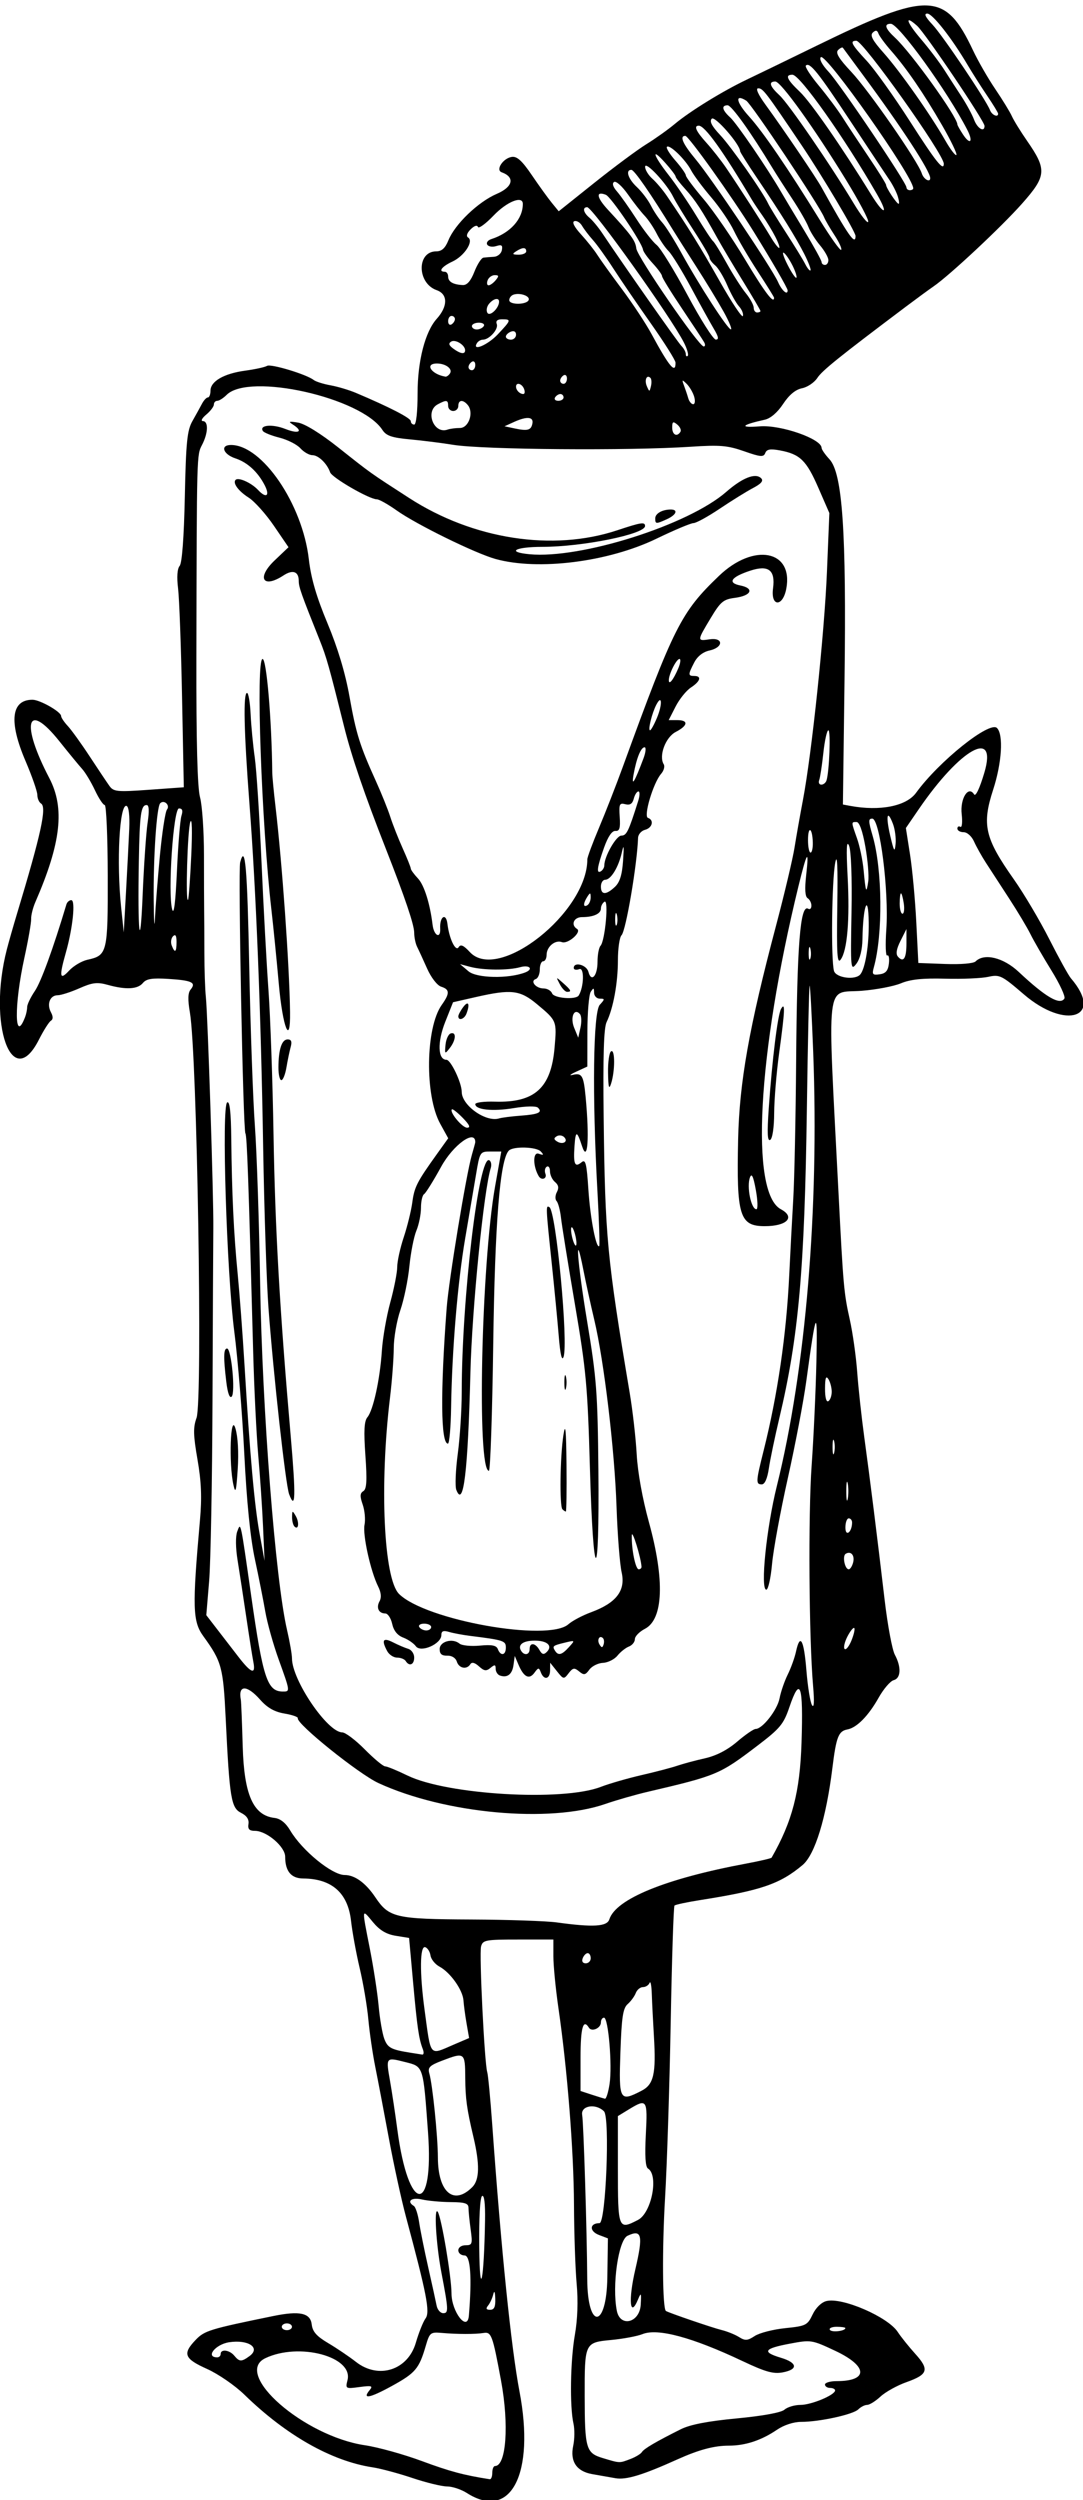 <?xml version="1.0" encoding="UTF-8" standalone="no"?>
<!-- Created with Inkscape (http://www.inkscape.org/) -->

<svg
   xmlns:dc="http://purl.org/dc/elements/1.1/"
   xmlns:cc="http://creativecommons.org/ns#"
   xmlns:rdf="http://www.w3.org/1999/02/22-rdf-syntax-ns#"
   xmlns:svg="http://www.w3.org/2000/svg"
   xmlns="http://www.w3.org/2000/svg"
   xmlns:sodipodi="http://sodipodi.sourceforge.net/DTD/sodipodi-0.dtd"
   xmlns:inkscape="http://www.inkscape.org/namespaces/inkscape"
   id="svg3436"
   version="1.1"
   inkscape:version="0.91 r13725"
   width="299.062"
   height="690"
   viewBox="0 0 299.062 690"
   sodipodi:docname="ComicCharacter316.svg">
  <defs
     id="defs3440" />
  <sodipodi:namedview
     pagecolor="#ffffff"
     bordercolor="#666666"
     borderopacity="1"
     objecttolerance="10"
     gridtolerance="10"
     guidetolerance="10"
     inkscape:pageopacity="0"
     inkscape:pageshadow="2"
     inkscape:window-width="1600"
     inkscape:window-height="837"
     id="namedview3438"
     showgrid="false"
     inkscape:zoom="0.97101449"
     inkscape:cx="149.53125"
     inkscape:cy="345"
     inkscape:window-x="-8"
     inkscape:window-y="-8"
     inkscape:window-maximized="1"
     inkscape:current-layer="svg3436" />
  <path
     style="fill:#000000"
     d="m 128.906,688.061 c -1.547,-0.991 -4.004,-1.804 -5.46,-1.806 -1.456,-0.003 -5.769,-1.053 -9.584,-2.334 -3.815,-1.281 -8.741,-2.602 -10.947,-2.937 -11.352,-1.722 -23.898,-8.828 -35.444,-20.074 -2.58,-2.513 -7.215,-5.702 -10.3,-7.086 -6.302,-2.828 -6.827,-4.169 -3.138,-8.019 2.446,-2.553 3.849,-2.984 21.435,-6.585 7.303,-1.495 10.251,-0.848 10.615,2.33 0.228,1.992 1.349,3.261 4.556,5.156 2.339,1.383 5.789,3.714 7.666,5.181 6.236,4.873 14.322,2.282 16.525,-5.296 0.807,-2.776 2.016,-5.798 2.688,-6.716 1.28,-1.751 0.346,-6.583 -5.443,-28.155 -1.245,-4.641 -3.358,-14.344 -4.695,-21.562 -1.337,-7.219 -3.024,-16.078 -3.749,-19.688 -0.725,-3.609 -1.588,-9.516 -1.916,-13.125 -0.329,-3.609 -1.396,-9.938 -2.373,-14.062 -0.977,-4.125 -2.059,-10.031 -2.405,-13.125 -0.864,-7.717 -5.306,-11.644 -13.232,-11.698 -3.312,-0.023 -4.955,-2.013 -4.955,-6.005 0,-2.766 -5.116,-7.141 -8.351,-7.141 -1.56,0 -2.007,-0.474 -1.787,-1.9 0.195,-1.265 -0.49,-2.292 -2.05,-3.073 -2.737,-1.369 -3.173,-4.045 -4.234,-25.965 -0.69,-14.267 -1.099,-15.774 -6.178,-22.786 -2.961,-4.088 -3.073,-7.934 -0.93,-32.058 0.554,-6.234 0.375,-10.595 -0.683,-16.701 -1.175,-6.777 -1.222,-8.847 -0.261,-11.504 1.723,-4.765 0.157,-100.25 -1.835,-111.861 -0.613,-3.574 -0.555,-5.445 0.197,-6.351 1.602,-1.931 0.375,-2.524 -6.073,-2.934 -4.563,-0.291 -6.139,-0.04 -7.11,1.13 -1.439,1.734 -4.682,1.907 -9.689,0.516 -2.927,-0.813 -4.241,-0.655 -7.854,0.943 -2.386,1.055 -5.083,1.919 -5.994,1.919 -2.107,0 -3.064,2.43 -1.85,4.699 0.629,1.175 0.622,1.945 -0.021,2.342 -0.527,0.326 -2.012,2.672 -3.3,5.213 -7.462,14.726 -14.194,-4.209 -8.857,-24.91 0.532,-2.062 1.794,-6.492 2.806,-9.844 6.654,-22.05 8.262,-29.413 6.643,-30.413 -0.565,-0.349 -1.027,-1.416 -1.027,-2.371 0,-0.955 -1.477,-5.186 -3.281,-9.403 -4.642,-10.846 -3.945,-16.883 1.949,-16.871 2.057,0.004 7.895,3.327 7.895,4.493 0,0.426 0.825,1.66 1.834,2.743 1.009,1.083 3.728,4.854 6.042,8.38 2.314,3.526 4.774,7.201 5.465,8.167 1.148,1.604 2.094,1.696 10.9,1.066 l 9.643,-0.69 -0.488,-24.972 c -0.268,-13.735 -0.762,-27.199 -1.097,-29.921 -0.387,-3.146 -0.227,-5.409 0.439,-6.212 0.66,-0.795 1.188,-7.872 1.426,-19.098 0.319,-15.083 0.642,-18.301 2.091,-20.858 0.942,-1.663 2.13,-3.814 2.639,-4.781 0.509,-0.967 1.247,-1.758 1.641,-1.758 0.393,0 0.715,-0.834 0.715,-1.853 0,-2.595 3.71,-4.738 9.581,-5.535 2.749,-0.373 5.465,-0.967 6.036,-1.32 1.038,-0.641 10.912,2.345 12.875,3.893 0.572,0.451 2.664,1.113 4.65,1.471 1.986,0.358 5.15,1.302 7.031,2.098 9.271,3.922 15.14,6.945 15.14,7.799 0,0.52 0.422,0.946 0.938,0.946 0.557,0 0.938,-3.516 0.938,-8.672 4.9e-4,-8.876 2.081,-16.952 5.288,-20.524 3.114,-3.469 3.1,-6.808 -0.033,-7.913 C 115.128,78.159 115.048,69.375 120.47,69.375 c 1.508,0 2.47,-0.875 3.35,-3.047 1.806,-4.455 8.232,-10.622 13.358,-12.82 4.487,-1.923 5.092,-4.601 1.348,-5.962 -1.749,-0.636 0.396,-3.879 2.804,-4.24 1.434,-0.215 2.835,1.06 5.529,5.027 1.985,2.923 4.468,6.364 5.517,7.648 l 1.909,2.334 9.84,-7.858 c 5.412,-4.322 11.866,-9.111 14.342,-10.642 2.476,-1.532 5.998,-4.037 7.828,-5.569 4.229,-3.54 13.307,-9.13 19.954,-12.289 2.836,-1.348 11.501,-5.549 19.256,-9.337 30.925,-15.104 35.52,-14.965 43.196,1.301 1.375,2.913 4.131,7.705 6.126,10.648 1.995,2.943 4.061,6.318 4.592,7.5 0.531,1.182 2.425,4.253 4.21,6.824 5.497,7.922 5.357,9.687 -1.373,17.279 -5.736,6.469 -19.977,19.788 -24.443,22.859 -1.289,0.886 -4.722,3.4 -7.63,5.587 -18.504,13.916 -23.145,17.649 -24.487,19.697 -0.829,1.265 -2.728,2.544 -4.221,2.842 -1.803,0.361 -3.556,1.815 -5.222,4.331 -1.568,2.37 -3.472,4.001 -5.083,4.356 -6.538,1.442 -7.167,2.288 -1.359,1.828 5.823,-0.461 17.064,3.46 17.064,5.952 0,0.433 0.98,1.845 2.178,3.137 3.592,3.876 4.69,19.963 4.157,60.902 l -0.448,34.384 1.979,0.369 c 8.243,1.536 15.543,0.09 18.229,-3.61 6.304,-8.685 20.318,-19.897 22.341,-17.874 1.829,1.829 1.343,9.633 -1.058,17.016 -3.157,9.706 -2.314,13.363 5.705,24.736 2.775,3.936 7.185,11.375 9.799,16.531 2.615,5.156 5.297,10.008 5.96,10.781 9.237,10.766 -1.393,14.405 -12.989,4.446 -6.122,-5.257 -6.684,-5.533 -9.844,-4.834 -1.843,0.408 -7.206,0.637 -11.918,0.508 -6.191,-0.168 -9.569,0.186 -12.18,1.276 -1.987,0.83 -6.886,1.762 -10.886,2.07 -10.053,0.775 -9.439,-4.66 -6.337,56.064 1.301,25.456 1.474,27.396 3.102,34.688 0.806,3.609 1.728,10.148 2.049,14.531 0.321,4.383 1.192,12.398 1.934,17.812 1.592,11.61 3.576,27.452 5.636,45 0.817,6.961 2.086,13.776 2.82,15.145 1.835,3.421 1.688,6.501 -0.335,7.03 -0.918,0.24 -2.782,2.415 -4.142,4.834 -2.819,5.013 -6.034,8.279 -8.62,8.757 -2.469,0.456 -3.087,2.043 -4.148,10.64 -1.705,13.818 -4.815,23.923 -8.245,26.794 -6.25,5.233 -11.436,7.009 -28.178,9.647 -3.696,0.582 -6.928,1.27 -7.181,1.528 -0.253,0.258 -0.724,14.812 -1.046,32.344 -0.322,17.531 -1.021,39.258 -1.553,48.281 -0.847,14.35 -0.721,30.677 0.24,31.271 0.876,0.542 12.865,4.641 15.331,5.242 1.551,0.378 3.724,1.252 4.83,1.942 1.715,1.071 2.355,1.03 4.36,-0.284 1.292,-0.847 5.077,-1.819 8.412,-2.16 5.714,-0.585 6.149,-0.802 7.559,-3.76 0.896,-1.879 2.429,-3.373 3.818,-3.722 4.359,-1.094 16.965,4.361 19.69,8.521 0.893,1.364 3.074,4.083 4.845,6.044 3.952,4.374 3.539,5.698 -2.435,7.82 -2.562,0.91 -5.779,2.694 -7.15,3.964 -1.37,1.27 -3.033,2.309 -3.694,2.309 -0.661,0 -1.76,0.555 -2.441,1.233 -1.43,1.423 -10.719,3.455 -15.796,3.455 -2.081,0 -4.748,0.872 -6.683,2.185 -4.313,2.927 -8.716,4.378 -13.287,4.378 -4.068,0 -8.279,1.126 -14.224,3.804 -9.649,4.347 -14.139,5.706 -17.103,5.178 -1.68,-0.3 -4.553,-0.804 -6.384,-1.122 -4.339,-0.752 -6.182,-3.511 -5.25,-7.86 0.387,-1.805 0.416,-4.547 0.065,-6.094 -1.059,-4.67 -0.859,-17.394 0.385,-24.478 0.75,-4.27 0.929,-9.323 0.498,-14.062 -0.37,-4.068 -0.704,-13.936 -0.742,-21.929 -0.072,-14.991 -1.839,-37.307 -4.288,-54.169 -0.77,-5.301 -1.4,-11.734 -1.4,-14.297 l 0,-4.659 -9.734,0 c -9.03,0 -9.771,0.139 -10.238,1.925 -0.536,2.05 0.95,32.248 1.706,34.665 0.247,0.788 0.87,7.327 1.385,14.531 2.48,34.667 5.229,61.572 7.516,73.567 4.352,22.826 -2.393,35.843 -14.541,28.061 z M 135.938,682.5 c 0,-1.031 0.337,-1.875 0.749,-1.875 3.111,0 3.921,-11.428 1.671,-23.576 -2.326,-12.559 -2.672,-13.506 -4.812,-13.153 -2.244,0.371 -7.306,0.363 -11.619,-0.017 -3.055,-0.269 -3.29,-0.076 -4.362,3.592 -1.841,6.299 -2.841,7.478 -9.377,11.071 -6.117,3.362 -8.294,3.754 -6.088,1.095 0.95,-1.145 0.529,-1.267 -2.816,-0.818 -3.858,0.517 -3.921,0.481 -3.32,-1.915 1.628,-6.485 -13.401,-10.483 -22.701,-6.04 -9.04,4.319 10.678,21.533 27.519,24.025 3.609,0.534 10.698,2.503 15.753,4.376 7.691,2.849 11.527,3.875 18.7,5 0.387,0.061 0.703,-0.734 0.703,-1.765 z m 38.123,-3.809 c 1.441,-0.548 2.877,-1.411 3.19,-1.919 0.577,-0.934 3.871,-2.867 10.735,-6.3 2.589,-1.295 7.427,-2.232 15.469,-2.995 7.252,-0.689 12.265,-1.609 13.182,-2.419 0.814,-0.72 2.801,-1.308 4.415,-1.308 2.999,0 9.509,-2.716 9.551,-3.984 0.013,-0.387 -0.61,-0.703 -1.383,-0.703 -0.773,0 -1.406,-0.422 -1.406,-0.938 0,-0.516 1.442,-0.938 3.205,-0.938 8.863,0 8.666,-4.122 -0.401,-8.376 -6.483,-3.042 -6.652,-3.068 -12.656,-1.935 -7.023,1.325 -7.602,2.281 -2.335,3.859 4.606,1.38 4.843,3.226 0.519,4.037 -2.598,0.487 -4.772,-0.123 -11.11,-3.12 -13.883,-6.564 -23.417,-9.134 -27.613,-7.441 -1.418,0.572 -5.302,1.3 -8.632,1.617 -7.34,0.7 -7.36,0.742 -7.335,15.577 0.025,14.42 0.377,15.629 4.956,17.008 4.815,1.451 4.583,1.443 7.65,0.277 z M 68.908,650.271 c 3.124,-2.284 -0.305,-4.613 -5.619,-3.817 C 59.465,647.028 56.628,650.625 60,650.625 c 0.516,0 0.938,-0.422 0.938,-0.938 0,-1.424 2.432,-1.12 3.75,0.469 1.439,1.734 1.986,1.749 4.221,0.114 z M 233.438,642.547 c 0,-0.198 -1.08,-0.359 -2.399,-0.359 -1.319,0 -2.163,0.382 -1.874,0.849 0.48,0.777 4.273,0.342 4.273,-0.49 z M 80.625,642.188 c 0,-0.516 -0.633,-0.938 -1.406,-0.938 -0.773,0 -1.406,0.422 -1.406,0.938 0,0.516 0.633,0.938 1.406,0.938 0.773,0 1.406,-0.422 1.406,-0.938 z m 48.848,-3.047 c 0.881,-10.519 0.446,-16.641 -1.182,-16.641 -0.951,0 -1.729,-0.633 -1.729,-1.406 0,-0.811 0.847,-1.406 2.002,-1.406 1.843,0 1.955,-0.347 1.406,-4.35 -0.328,-2.392 -0.596,-5.063 -0.596,-5.935 0,-1.283 -0.94,-1.593 -4.922,-1.625 -2.707,-0.022 -6.293,-0.352 -7.969,-0.734 -2.89,-0.659 -4.301,0.508 -2.191,1.812 0.471,0.291 1.124,2.32 1.452,4.508 0.328,2.189 1.455,7.776 2.505,12.417 1.05,4.641 2.092,9.387 2.316,10.547 0.224,1.16 1.051,2.109 1.838,2.109 1.495,0 1.451,-0.938 -0.52,-11.25 -1.463,-7.656 -2.101,-18.456 -0.985,-16.698 1.026,1.617 3.773,17.95 3.783,22.497 0.011,5.085 4.408,10.733 4.791,6.155 z m 38.238,-10.534 0.159,-10.819 -2.449,-0.931 c -2.735,-1.04 -2.648,-3.26 0.128,-3.27 1.752,-0.007 2.921,-29.179 1.237,-30.864 -2.271,-2.271 -6.453,-1.586 -6.025,0.987 0.402,2.414 1.32,32.134 1.402,45.352 0.087,14.095 5.341,13.663 5.548,-0.456 z m 9.22,7.487 c 0.187,-3.304 0.1,-3.48 -0.732,-1.482 -2.26,5.431 -2.742,0.24 -0.765,-8.24 2.211,-9.478 1.819,-11.174 -2.15,-9.301 -2.526,1.192 -4.323,13.825 -2.947,20.714 0.932,4.665 6.312,3.285 6.593,-1.691 z m -40.165,-1.641 c -0.071,-2 -0.267,-2.403 -0.57,-1.172 -0.253,1.031 -0.889,2.402 -1.412,3.047 -0.688,0.847 -0.53,1.172 0.57,1.172 1.113,0 1.492,-0.817 1.412,-3.047 z m -2.826,-21.618 c 0.078,-4.671 -0.217,-7.111 -0.815,-6.742 -0.568,0.351 -0.878,6.012 -0.786,14.352 0.161,14.669 1.32,9.16 1.601,-7.611 z m 42.243,-0.144 c 3.744,-1.936 5.764,-12.315 2.759,-14.172 -0.719,-0.445 -0.911,-3.466 -0.599,-9.43 0.505,-9.651 0.306,-9.945 -4.67,-6.911 l -3.047,1.858 0,14.389 c 0,16.848 0.095,17.092 5.558,14.267 z m -45.769,-9.043 c 2.02,-2.02 2.109,-6.282 0.292,-13.961 -1.792,-7.575 -2.191,-10.475 -2.228,-16.172 -0.046,-7.075 -0.154,-7.156 -6.407,-4.768 -3.423,1.307 -3.993,1.877 -3.518,3.516 0.894,3.082 2.349,17.357 2.367,23.223 0.03,9.583 4.355,13.301 9.493,8.162 z m -12.222,-15.158 c -1.355,-18.538 -1.205,-18.082 -6.361,-19.381 -5.309,-1.337 -5.286,-1.365 -4.122,5.252 0.53,3.015 1.44,9.068 2.021,13.451 3.079,23.221 10.151,23.788 8.463,0.678 z m 50.14,-13.35 c 0.768,-5.119 -0.339,-18.266 -1.538,-18.266 -0.472,0 -0.858,0.588 -0.858,1.306 0,1.59 -2.535,2.713 -3.307,1.466 -1.596,-2.583 -2.318,-0.002 -2.318,8.285 l 0,9.181 3.047,1 c 1.676,0.55 3.337,1.059 3.693,1.131 0.355,0.072 0.931,-1.773 1.281,-4.102 z m 8.859,1.888 c 3.338,-1.726 4.005,-4.679 3.385,-14.998 -0.248,-4.125 -0.512,-9.398 -0.588,-11.719 -0.075,-2.32 -0.35,-3.691 -0.61,-3.047 -0.26,0.645 -1.084,1.172 -1.83,1.172 -0.747,0 -1.64,0.738 -1.986,1.641 -0.345,0.902 -1.349,2.273 -2.231,3.047 -1.308,1.148 -1.678,3.602 -2.011,13.359 -0.454,13.297 -0.23,13.7 5.871,10.545 z M 116.753,565.547 c -1.096,-2.834 -1.559,-6.025 -2.688,-18.526 l -1.097,-12.151 -3.675,-0.594 c -2.607,-0.422 -4.439,-1.515 -6.303,-3.763 -3.157,-3.807 -3.12,-4.138 -0.843,7.411 1.009,5.121 2.098,12.219 2.418,15.772 0.321,3.553 1.025,7.626 1.565,9.051 0.934,2.464 1.89,2.964 7.307,3.817 1.289,0.203 2.705,0.427 3.147,0.497 0.442,0.07 0.518,-0.611 0.169,-1.513 z m 8.407,-1.174 4.379,-1.877 -0.694,-3.983 c -0.382,-2.19 -0.768,-5.061 -0.858,-6.38 -0.199,-2.908 -3.626,-7.74 -6.63,-9.348 -1.209,-0.647 -2.325,-2.033 -2.48,-3.079 -0.155,-1.047 -0.81,-2.077 -1.454,-2.289 -1.488,-0.49 -1.567,7.097 -0.179,17.31 1.796,13.222 1.218,12.518 7.918,9.646 z M 163.125,540.469 c 0,-0.773 -0.377,-1.406 -0.837,-1.406 -0.46,0 -1.08,0.633 -1.377,1.406 -0.329,0.857 -0.002,1.406 0.837,1.406 0.757,0 1.377,-0.633 1.377,-1.406 z m 5.139,-10.726 c 1.79,-5.64 15.566,-11.254 37.777,-15.396 3.752,-0.7 6.916,-1.437 7.031,-1.637 5.71,-9.98 7.829,-18.126 8.265,-31.771 0.512,-16.017 -0.365,-18.559 -3.362,-9.743 -1.587,4.668 -2.565,5.85 -8.731,10.547 -10.51,8.006 -11.253,8.319 -30.345,12.784 -3.441,0.805 -8.714,2.316 -11.719,3.359 -15.411,5.35 -44.28,2.701 -62.65,-5.748 -5.471,-2.516 -22.785,-16.434 -22.291,-17.919 0.114,-0.344 -1.549,-0.922 -3.696,-1.285 -2.761,-0.466 -4.725,-1.587 -6.709,-3.828 -3.671,-4.147 -6.132,-4.12 -5.324,0.057 0.094,0.485 0.325,6.273 0.514,12.864 0.383,13.354 2.913,19.036 8.781,19.719 1.619,0.189 3.09,1.364 4.337,3.465 3.295,5.55 11.539,12.289 15.034,12.289 2.794,0 5.795,2.175 8.451,6.123 3.798,5.647 5.543,6.051 26.589,6.157 10.107,0.051 20.696,0.413 23.532,0.805 10.032,1.387 13.877,1.163 14.514,-0.843 z m -2.362,-36.567 c 2.34,-0.902 7.419,-2.368 11.286,-3.258 3.867,-0.889 8.297,-2.051 9.844,-2.582 1.547,-0.531 4.972,-1.449 7.611,-2.041 3.144,-0.705 6.215,-2.287 8.906,-4.588 2.259,-1.932 4.556,-3.514 5.104,-3.516 1.909,-0.007 6.006,-5.25 6.622,-8.475 0.341,-1.786 1.352,-4.724 2.246,-6.529 0.894,-1.805 1.921,-4.652 2.283,-6.328 1.133,-5.249 2.19,-3.355 2.879,5.156 0.365,4.512 1.06,8.836 1.545,9.609 0.571,0.911 0.681,-0.906 0.312,-5.156 -1.149,-13.229 -1.381,-47.256 -0.415,-60.938 0.546,-7.734 1.139,-20.602 1.317,-28.594 0.346,-15.532 -0.063,-14.772 -2.776,5.156 -0.772,5.672 -3.074,17.776 -5.116,26.899 -2.042,9.122 -4.001,19.775 -4.354,23.672 -0.353,3.897 -1.063,7.086 -1.578,7.086 -1.708,0 0.011,-16.964 2.897,-28.594 7.994,-32.21 11.694,-76.355 10.044,-119.818 -0.388,-10.212 -0.833,-18.439 -0.989,-18.281 -0.156,0.157 -0.498,15.474 -0.76,34.036 -0.625,44.385 -2.272,62.862 -7.603,85.312 -1.224,5.156 -2.523,11.379 -2.885,13.828 -0.422,2.854 -1.126,4.453 -1.959,4.453 -1.686,0 -1.647,-0.736 0.493,-9.262 3.876,-15.447 6.296,-31.998 7.081,-48.442 0.294,-6.161 0.796,-15.632 1.114,-21.046 0.318,-5.414 0.676,-22.5 0.795,-37.969 0.248,-32.365 1.134,-43.514 3.347,-42.146 0.478,0.296 0.87,-0.095 0.87,-0.869 0,-0.773 -0.47,-1.697 -1.045,-2.052 -0.703,-0.434 -0.833,-2.522 -0.396,-6.378 0.851,-7.52 0.225,-6.602 -2.156,3.163 -11.281,46.273 -13.358,84.504 -4.838,89.064 4.098,2.193 1.669,4.697 -4.533,4.672 -6.859,-0.029 -7.737,-2.914 -7.27,-23.892 0.354,-15.875 3.007,-30.841 10.468,-59.035 2.316,-8.75 4.615,-18.454 5.109,-21.562 0.495,-3.109 1.542,-9.028 2.327,-13.153 2.427,-12.743 5.932,-46.066 6.629,-63.023 l 0.664,-16.148 -3.061,-7.02 c -3.282,-7.528 -5.053,-9.247 -10.585,-10.274 -2.678,-0.497 -3.655,-0.324 -4.056,0.721 -0.452,1.178 -1.292,1.108 -5.847,-0.491 -4.546,-1.595 -6.682,-1.776 -14.694,-1.245 -17.108,1.135 -57.416,0.811 -65.625,-0.527 -3.094,-0.505 -8.461,-1.18 -11.927,-1.501 -5.059,-0.468 -6.566,-0.986 -7.641,-2.627 -5.839,-8.912 -36.766,-15.86 -43.001,-9.661 C 61.68,109.887 60.516,110.625 60,110.625 c -0.516,0 -0.938,0.46 -0.938,1.022 0,0.562 -0.949,1.813 -2.109,2.781 -1.16,0.968 -1.582,1.774 -0.938,1.791 1.58,0.042 1.481,3.277 -0.2,6.528 -1.498,2.897 -1.472,1.919 -1.584,58.66 -0.047,23.483 0.281,35.977 1.013,38.678 0.595,2.195 1.081,9.367 1.081,15.938 -5.22e-4,6.571 0.022,13.423 0.05,15.228 0.028,1.805 0.055,7.078 0.061,11.719 0.006,4.641 0.19,10.125 0.409,12.188 0.529,4.974 2.16,55.394 2.063,63.75 -0.042,3.609 -0.144,24.914 -0.226,47.344 -0.083,22.43 -0.502,45 -0.932,50.156 l -0.782,9.375 2.892,3.75 c 1.59,2.062 4.275,5.543 5.966,7.734 3.558,4.612 4.847,5.05 4.133,1.406 -0.278,-1.418 -1.161,-7.008 -1.962,-12.422 -0.801,-5.414 -1.875,-12.437 -2.387,-15.607 -0.559,-3.462 -0.596,-6.644 -0.093,-7.969 0.989,-2.606 0.848,-3.259 3.874,17.95 3.216,22.541 4.423,26.199 8.659,26.236 2.114,0.018 2.121,0.076 -1.086,-8.824 C 75.462,453.874 73.798,447.938 73.265,444.844 72.732,441.75 71.434,435.211 70.381,430.312 69.121,424.449 68.123,414.52 67.46,401.25 66.906,390.164 65.662,374.977 64.695,367.5 c -2.12,-16.398 -3.541,-62.256 -1.959,-63.234 0.702,-0.434 1.049,2.638 1.127,9.976 0.164,15.311 0.676,26.122 1.768,37.321 0.528,5.414 1.368,16.594 1.867,24.844 1.531,25.338 2.756,39.046 4.188,46.875 l 1.372,7.5 -0.416,-9.375 c -0.229,-5.156 -0.826,-14.016 -1.327,-19.688 -0.501,-5.672 -1.132,-18.539 -1.403,-28.594 -1.283,-47.701 -1.706,-59.589 -2.145,-60.313 -0.647,-1.067 -2.034,-72.551 -1.451,-74.781 1.396,-5.34 1.964,1.196 2.513,28.923 0.334,16.887 1.035,36.609 1.559,43.828 0.523,7.219 1.177,26.836 1.452,43.594 0.571,34.821 4.205,81.61 7.411,95.435 0.757,3.262 1.376,6.814 1.376,7.892 0,5.994 9.789,20.406 13.88,20.434 0.874,0.006 3.67,2.115 6.215,4.688 2.545,2.572 5.076,4.681 5.625,4.686 0.549,0.005 3.319,1.141 6.155,2.524 10.943,5.337 42.842,7.214 53.402,3.142 z m -27.855,-30.735 c -0.645,-0.225 -1.172,-1.058 -1.172,-1.852 0,-1.184 -0.255,-1.231 -1.424,-0.261 -1.163,0.965 -1.747,0.889 -3.188,-0.415 -1.156,-1.047 -1.977,-1.253 -2.381,-0.598 -0.975,1.578 -3.14,1.164 -3.737,-0.715 -0.325,-1.023 -1.389,-1.684 -2.641,-1.641 -1.497,0.052 -2.097,-0.464 -2.097,-1.802 0,-2.125 3.568,-3.113 5.488,-1.52 0.641,0.532 3.164,0.78 5.607,0.551 3.347,-0.314 4.573,-0.072 4.977,0.98 0.769,2.005 2.21,1.72 2.21,-0.437 0,-1.877 -0.598,-2.073 -9.844,-3.227 -2.062,-0.257 -4.699,-0.75 -5.859,-1.095 -1.566,-0.466 -2.109,-0.243 -2.109,0.865 0,2.461 -5.678,4.955 -7.04,3.093 -0.595,-0.814 -2.169,-1.893 -3.497,-2.398 -1.596,-0.607 -2.629,-1.891 -3.045,-3.787 -0.347,-1.578 -1.204,-2.869 -1.907,-2.869 -1.825,0 -2.568,-1.606 -1.569,-3.392 0.558,-0.998 0.424,-2.401 -0.385,-4.023 -2.1,-4.21 -4.329,-14.278 -3.774,-17.052 0.289,-1.446 0.061,-3.96 -0.506,-5.588 -0.8,-2.294 -0.76,-3.127 0.177,-3.707 0.926,-0.573 1.059,-2.875 0.569,-9.85 -0.478,-6.797 -0.336,-9.468 0.558,-10.546 1.616,-1.946 3.482,-10.522 3.99,-18.34 0.229,-3.521 1.276,-9.538 2.328,-13.37 1.051,-3.832 1.911,-8.227 1.911,-9.766 0,-1.539 0.809,-5.226 1.797,-8.193 0.988,-2.967 2.055,-7.303 2.37,-9.636 0.576,-4.27 1.261,-5.61 6.859,-13.422 l 3.057,-4.266 -2.222,-4.035 c -4.287,-7.786 -4.039,-26.481 0.433,-32.774 2.263,-3.185 2.23,-4.27 -0.157,-5.028 -1.094,-0.347 -2.766,-2.501 -3.872,-4.985 -1.07,-2.406 -2.313,-5.106 -2.762,-6.002 -0.449,-0.895 -0.816,-2.658 -0.816,-3.916 0,-2.177 -2.509,-9.603 -7.787,-23.049 -5.937,-15.123 -9.489,-25.507 -11.546,-33.75 C 90.829,183.747 90.164,181.391 88.293,176.719 83.158,163.894 82.5,162.036 82.5,160.358 c 0,-2.637 -1.636,-3.23 -4.227,-1.532 -5.689,3.727 -7.49,0.658 -2.436,-4.15 l 3.832,-3.645 -4.03,-5.906 c -2.217,-3.248 -5.355,-6.75 -6.974,-7.781 -2.839,-1.808 -4.473,-4.035 -3.601,-4.907 0.788,-0.788 4.37,0.83 6.208,2.803 2.26,2.425 3.341,1.631 1.812,-1.331 -1.897,-3.674 -4.765,-6.302 -8.065,-7.391 -3.434,-1.133 -4.293,-3.704 -1.238,-3.704 8.623,0 19.752,16.325 21.501,31.539 0.603,5.249 2.085,10.332 5.152,17.679 2.832,6.783 4.907,13.682 6.063,20.156 1.852,10.373 2.849,13.565 7.323,23.438 1.519,3.352 3.302,7.781 3.962,9.844 0.661,2.062 2.204,5.977 3.429,8.7 1.225,2.722 2.227,5.226 2.227,5.565 0,0.338 0.893,1.566 1.986,2.728 1.712,1.822 3.324,6.937 4.031,12.788 0.369,3.055 2.266,3.98 2.101,1.025 -0.186,-3.335 1.623,-4.486 2.004,-1.274 0.482,4.068 2.259,7.767 3.087,6.428 0.551,-0.892 1.344,-0.548 3.097,1.343 7.852,8.473 32.445,-10.94 32.445,-25.612 0,-0.579 1.455,-4.501 3.234,-8.715 1.779,-4.214 4.732,-11.776 6.562,-16.803 14.131,-38.805 16.07,-42.652 26.564,-52.711 9.59,-9.192 20.575,-7.095 18.579,3.547 -0.96,5.118 -4.347,5.032 -3.659,-0.093 0.678,-5.054 -1.255,-6.541 -6.324,-4.869 -5.296,1.748 -6.356,3.346 -2.703,4.077 3.948,0.79 3.059,2.82 -1.492,3.409 -3.209,0.415 -3.978,1.058 -6.72,5.625 -3.778,6.292 -3.78,6.337 -0.291,5.825 3.888,-0.571 3.873,2.231 -0.016,3.085 -1.797,0.395 -3.336,1.602 -4.219,3.309 -1.733,3.351 -1.731,3.718 0.016,3.718 2.119,0 1.692,1.472 -0.925,3.187 -1.282,0.84 -3.189,3.209 -4.238,5.264 l -1.906,3.736 2.363,0 c 3.174,0 2.986,1.505 -0.408,3.26 -2.826,1.461 -4.748,6.623 -3.324,8.926 0.359,0.582 0.034,1.769 -0.724,2.639 -2.161,2.481 -4.923,11.73 -3.631,12.161 1.753,0.585 1.225,2.757 -0.8,3.286 -1.031,0.27 -1.901,1.268 -1.933,2.219 -0.247,7.364 -3.356,25.674 -4.565,26.883 -0.551,0.551 -1.002,3.684 -1.002,6.961 0,6.248 -1.276,13.197 -3.125,17.019 -0.77,1.592 -1.009,9.358 -0.808,26.25 0.393,33.101 0.933,38.811 7.184,76.021 0.823,4.898 1.695,12.551 1.939,17.006 0.269,4.925 1.594,12.273 3.38,18.75 4.396,15.94 3.986,26.786 -1.111,29.422 -1.524,0.788 -2.77,2.068 -2.77,2.844 0,0.776 -0.738,1.694 -1.641,2.04 -0.902,0.345 -2.329,1.476 -3.169,2.513 -0.841,1.037 -2.639,1.933 -3.997,1.993 -1.357,0.059 -3.05,0.903 -3.76,1.875 -1.109,1.516 -1.511,1.586 -2.829,0.492 -1.318,-1.094 -1.731,-1.023 -2.902,0.504 -1.324,1.726 -1.422,1.708 -3.231,-0.564 l -1.866,-2.344 -0.021,2.109 c -0.024,2.449 -1.682,2.821 -2.545,0.572 -0.539,-1.405 -0.693,-1.397 -1.783,0.094 -1.43,1.955 -2.93,1.213 -4.369,-2.163 l -1.061,-2.487 -0.342,2.499 c -0.353,2.576 -1.703,3.624 -3.749,2.91 z m 8.203,-7.284 c 0,-1.912 1.573,-1.776 2.708,0.234 0.705,1.249 1.189,1.38 2.027,0.55 1.705,-1.687 0.171,-3.129 -3.329,-3.129 -3.249,0 -4.779,1.148 -3.75,2.812 0.876,1.417 2.344,1.123 2.344,-0.469 z m 10.845,-0.539 c 1.75,-1.934 1.744,-1.941 -1.027,-1.274 -3.417,0.823 -3.6,0.966 -2.826,2.22 0.909,1.471 1.881,1.233 3.852,-0.945 z m 9.409,-2.488 c -0.953,-0.953 -1.739,0.482 -0.957,1.747 0.591,0.956 0.811,0.956 1.129,0.004 0.217,-0.651 0.14,-1.439 -0.172,-1.751 z m -47.441,-3.066 c 0,-0.516 -0.869,-0.938 -1.93,-0.938 -1.062,0 -1.67,0.422 -1.351,0.938 0.319,0.516 1.187,0.938 1.93,0.938 0.743,0 1.351,-0.422 1.351,-0.938 z m 37.908,-0.781 c 1.064,-0.945 3.868,-2.429 6.229,-3.298 6.988,-2.57 9.604,-5.977 8.462,-11.021 -0.513,-2.265 -1.149,-10.446 -1.413,-18.181 -0.54,-15.774 -3.454,-40.192 -6.151,-51.546 -0.982,-4.134 -2.323,-10.258 -2.98,-13.61 -2.463,-12.561 -1.723,-2.405 1.032,14.173 2.586,15.559 2.886,19.533 3.092,40.897 0.315,32.762 -1.42,32.248 -2.347,-0.695 -0.631,-22.409 -1.036,-26.819 -4.132,-45 -1.888,-11.086 -3.62,-21.844 -3.85,-23.906 -0.23,-2.062 -0.776,-4.131 -1.215,-4.597 -0.44,-0.467 -0.405,-1.58 0.076,-2.48 0.615,-1.148 0.462,-1.974 -0.513,-2.784 -0.763,-0.633 -1.387,-1.968 -1.387,-2.966 0,-0.999 -0.403,-1.566 -0.897,-1.261 -0.493,0.305 -0.659,1.173 -0.368,1.93 0.533,1.389 -1.083,1.977 -1.851,0.673 -1.63,-2.77 -1.634,-6.764 -0.006,-6.189 1.379,0.487 1.492,0.365 0.577,-0.623 -1.202,-1.298 -7.6,-1.473 -8.814,-0.241 -2.452,2.489 -3.848,19.792 -4.313,53.46 -0.265,19.207 -0.801,34.922 -1.191,34.922 -3.358,0 -2.118,-57.007 1.707,-78.516 l 1.709,-9.609 -2.955,0 c -2.918,0 -2.968,0.079 -4.016,6.328 -0.584,3.48 -1.928,11.391 -2.987,17.578 -2.1,12.269 -3.651,30.834 -3.897,46.641 -0.086,5.543 -0.481,10.078 -0.877,10.078 -1.983,0 -2.113,-14.1 -0.346,-37.5 0.572,-7.578 5.387,-36.815 6.946,-42.181 0.523,-1.801 0.952,-3.383 0.952,-3.516 0,-3.676 -6.099,0.712 -9.433,6.786 -2.121,3.865 -4.241,7.265 -4.712,7.555 -0.47,0.291 -0.855,1.994 -0.855,3.785 0,1.791 -0.568,4.616 -1.262,6.278 -0.694,1.662 -1.565,6.09 -1.934,9.839 -0.369,3.75 -1.489,9.192 -2.488,12.095 -0.999,2.903 -1.823,7.637 -1.832,10.521 -0.009,2.884 -0.475,9.041 -1.036,13.681 -2.918,24.147 -1.729,49.946 2.495,54.141 7.293,7.243 41.21,13.304 46.779,8.359 z M 155.312,416.562 c -0.831,-0.831 -0.65,-14.565 0.269,-20.469 0.56,-3.596 0.759,-1.685 0.855,8.203 0.069,7.09 -0.015,12.891 -0.187,12.891 -0.172,0 -0.594,-0.281 -0.938,-0.625 z m -29.307,-5.367 c -0.376,-0.975 -0.193,-5.453 0.406,-9.95 0.599,-4.497 1.09,-12.137 1.092,-16.977 0.01,-25.986 4.754,-65.808 7.628,-64.031 0.485,0.3 0.664,1.248 0.396,2.107 -1.932,6.206 -5.175,38.741 -5.622,56.405 -0.696,27.521 -1.91,37.613 -3.9,32.446 z M 155.843,381.562 c 0,-1.805 0.193,-2.543 0.429,-1.641 0.236,0.902 0.236,2.379 0,3.281 -0.236,0.902 -0.429,0.164 -0.429,-1.641 z m -1.536,-12.656 c -0.335,-4.125 -1.23,-13.406 -1.989,-20.625 -1.61,-15.305 -1.627,-15.732 -0.6,-15.097 1.849,1.143 5.279,37.596 3.891,41.347 -0.452,1.22 -0.906,-0.743 -1.303,-5.625 z m 22.842,63.516 c -0.144,-2.543 -2.627,-10.569 -2.683,-8.672 -0.112,3.786 1.025,9.375 1.908,9.375 0.448,0 0.797,-0.316 0.775,-0.703 z m -18.308,-91.574 c -0.345,-1.374 -0.808,-2.317 -1.029,-2.096 -0.221,0.221 -0.12,1.526 0.225,2.9 0.345,1.374 0.808,2.317 1.029,2.096 0.221,-0.221 0.12,-1.526 -0.225,-2.9 z m 6.125,-12.261 c -1.456,-26.308 -1.166,-49.242 0.65,-51.248 1.444,-1.595 1.444,-1.714 0,-1.714 -0.853,0 -1.558,-0.738 -1.566,-1.641 -0.012,-1.402 -0.146,-1.436 -0.923,-0.234 -0.5,0.773 -0.915,5.729 -0.923,11.013 l -0.014,9.607 -3.047,1.399 c -1.676,0.77 -2.133,1.176 -1.016,0.902 2.553,-0.625 3.025,0.16 3.577,5.957 1.099,11.549 0.596,18.518 -0.988,13.678 -1.409,-4.306 -1.775,-4.311 -2.071,-0.033 -0.352,5.082 0.08,6.061 1.979,4.486 1.075,-0.892 1.386,0.381 1.857,7.601 0.512,7.843 2.153,16.386 2.988,15.551 0.181,-0.181 -0.045,-7.076 -0.501,-15.322 z m -9.176,-14.737 c -0.516,-0.516 -1.441,-0.626 -2.057,-0.246 -0.85,0.526 -0.824,0.874 0.108,1.45 1.599,0.988 3.171,0.017 1.949,-1.204 z m -27.995,-5.306 c -1.45,-1.488 -2.8,-2.556 -2.998,-2.373 -0.775,0.712 2.829,5.078 4.192,5.078 1.024,0 0.677,-0.786 -1.193,-2.705 z m 15.99,-0.619 c 4.922,-0.361 6.124,-0.923 4.748,-2.219 -0.504,-0.475 -3.329,-0.418 -6.667,0.134 -5.834,0.966 -10.614,0.47 -10.614,-1.1 0,-0.467 2.434,-0.775 5.408,-0.685 10.978,0.331 15.508,-3.749 16.474,-14.837 0.651,-7.47 0.642,-7.492 -4.861,-12.076 -4.682,-3.9 -7.095,-4.18 -16.863,-1.958 l -6.306,1.434 -2.148,5.407 c -2.221,5.592 -2.069,10.475 0.327,10.475 1.196,0 4.219,6.343 4.219,8.853 0,3.727 6.636,8.445 10.312,7.333 0.773,-0.234 3.46,-0.576 5.97,-0.761 z m -20.757,-19.572 c 0.141,-1.507 0.783,-2.913 1.427,-3.125 1.62,-0.532 1.47,1.846 -0.256,4.045 -1.362,1.736 -1.416,1.694 -1.172,-0.92 z m 3.537,-7.862 c 0,-0.417 0.619,-1.577 1.376,-2.578 1.405,-1.858 1.892,-0.817 0.867,1.854 -0.588,1.532 -2.243,2.067 -2.243,0.725 z m 33.585,-0.601 c -1.599,-1.843 -2.768,0.931 -1.596,3.785 l 1.122,2.731 0.623,-2.812 c 0.343,-1.547 0.275,-3.213 -0.15,-3.703 z m -0.35,-5.129 c 1.462,-2.365 1.596,-7.83 0.178,-7.286 -0.846,0.325 -1.539,0.182 -1.539,-0.318 0,-1.807 3.539,-0.879 4.046,1.061 0.796,3.044 2.516,1.148 2.516,-2.775 0,-1.929 0.371,-3.908 0.824,-4.398 1.267,-1.37 2.319,-12.924 1.108,-12.176 -0.547,0.338 -0.994,1.177 -0.994,1.865 0,1.461 -2.033,2.389 -5.233,2.389 -2.265,0 -3.163,2.148 -1.364,3.26 1.386,0.857 -2.531,4.276 -4.175,3.645 -1.857,-0.713 -4.228,1.262 -4.228,3.522 0,0.968 -0.422,1.76 -0.938,1.76 -0.516,0 -0.938,1.02 -0.938,2.266 0,1.246 -0.497,2.431 -1.103,2.633 -1.663,0.554 0.01,2.601 2.126,2.601 1.017,0 2.086,0.618 2.377,1.374 0.514,1.339 6.571,1.813 7.337,0.574 z m -5.214,-3.121 c -1.101,-2.098 -1.096,-2.1 0.905,-0.323 2.235,1.984 2.439,2.433 1.107,2.433 -0.497,0 -1.403,-0.949 -2.011,-2.109 z m -9.577,-3.239 c 2.393,-0.918 1.238,-2.186 -1.335,-1.466 -3.292,0.921 -10.201,0.878 -13.828,-0.086 l -2.812,-0.747 2.344,1.979 c 2.265,1.913 11.015,2.092 15.632,0.32 z m 25.33,-15.962 c -0.238,-0.912 -0.448,-0.393 -0.467,1.154 -0.019,1.547 0.175,2.293 0.432,1.658 0.257,-0.635 0.272,-1.9 0.035,-2.812 z m -7.227,-4.761 c -0.012,-1.366 -0.14,-1.391 -0.923,-0.179 -1.187,1.836 -1.187,3.077 0,2.344 0.516,-0.319 0.931,-1.293 0.923,-2.165 z m 6.672,-2.879 c 1.364,-1.271 1.999,-3.298 2.274,-7.266 0.289,-4.164 0.204,-4.704 -0.353,-2.222 -0.908,4.053 -3.016,7.5 -4.587,7.5 -0.649,0 -1.181,0.844 -1.181,1.875 0,2.351 1.399,2.392 3.845,0.112 z m -2.908,-5.946 c 0,-2.479 3.291,-8.228 4.711,-8.228 1.439,0 1.975,-1.106 4.658,-9.609 0.447,-1.418 0.47,-2.578 0.051,-2.578 -0.419,0 -0.998,0.899 -1.285,1.999 -0.371,1.42 -1.048,1.861 -2.336,1.525 -1.611,-0.421 -1.783,-0.029 -1.545,3.508 0.211,3.126 -0.044,3.957 -1.185,3.866 -0.941,-0.075 -2.044,1.538 -3.125,4.571 -1.938,5.434 -2.198,7.378 -0.879,6.562 0.516,-0.319 0.938,-1.046 0.938,-1.615 z m 10.824,-29.557 c 0.628,-1.676 0.76,-3.047 0.292,-3.047 -1.012,0 -2.215,2.976 -3.033,7.5 -0.658,3.643 0.27,2.135 2.74,-4.453 z m 3.717,-11.183 c 1.555,-3.721 1.397,-6.664 -0.192,-3.58 -1.209,2.346 -2.357,7.029 -1.723,7.029 0.261,0 1.123,-1.552 1.915,-3.449 z m 5.886,-13.66 c 0.603,-1.418 0.75,-2.578 0.329,-2.578 -0.851,0 -2.943,4.163 -2.943,5.857 0,1.484 1.264,-0.101 2.614,-3.278 z M 112.031,458.438 c -0.319,-0.516 -1.383,-0.938 -2.366,-0.938 -0.983,0 -2.223,-0.816 -2.757,-1.813 -1.636,-3.058 -1.135,-3.808 1.608,-2.41 1.418,0.723 3.316,1.534 4.219,1.802 0.902,0.268 1.641,1.344 1.641,2.392 0,2.002 -1.358,2.562 -2.344,0.967 z M 81.309,421.309 c -0.376,-0.376 -0.671,-1.562 -0.655,-2.637 0.026,-1.803 0.103,-1.825 1.004,-0.277 1.049,1.802 0.78,4.043 -0.349,2.914 z m -1.469,-8.913 C 78.871,409.809 75.509,379.475 74.135,360.938 73.619,353.977 72.962,334.148 72.674,316.875 72.045,279.104 70.716,245.814 68.875,221.719 67.363,201.941 67.132,191.25 68.217,191.25 c 0.394,0 0.84,2.637 0.991,5.859 0.151,3.223 0.664,8.602 1.141,11.953 0.477,3.352 1.311,16.219 1.853,28.594 0.542,12.375 1.413,28.406 1.934,35.625 0.521,7.219 1.15,25.148 1.396,39.844 0.436,26.029 1.703,48.252 4.747,83.255 1.441,16.568 1.326,20.735 -0.44,16.016 z m -15.386,-2.591 c -1.31,-5.894 -0.807,-20.097 0.552,-15.586 0.692,2.296 0.94,6.658 0.64,11.25 -0.404,6.201 -0.611,6.952 -1.192,4.336 z m -1.965,-28.426 c -0.817,-6.804 -0.761,-9.192 0.215,-9.192 1.185,0 2.351,12.196 1.269,13.278 -0.557,0.557 -1.108,-0.962 -1.484,-4.086 z M 212.28,305.99 c 0.951,-13.616 2.476,-25.948 3.409,-27.552 1.182,-2.035 1.074,0.45 -0.532,12.188 -0.741,5.414 -1.36,12.877 -1.377,16.585 -0.017,3.967 -0.466,7.011 -1.088,7.396 -0.776,0.479 -0.886,-1.825 -0.411,-8.617 z m -44.374,-9.919 c -0.051,-2.934 0.328,-5.596 0.844,-5.915 1.111,-0.687 1.111,5.436 0,8.906 -0.575,1.795 -0.772,1.094 -0.844,-2.992 z m -91.018,-1.462 c 0.018,-4.996 0.921,-7.734 2.55,-7.734 1.005,0 1.241,0.602 0.828,2.109 -0.318,1.16 -0.843,3.691 -1.167,5.625 -0.323,1.934 -0.956,3.516 -1.406,3.516 -0.45,0 -0.812,-1.582 -0.805,-3.516 z m 0.113,-22.941 c -0.613,-6.847 -1.528,-16.036 -2.034,-20.418 -2.76,-23.931 -4.369,-69.375 -2.456,-69.375 1.097,0 2.52,16.726 2.672,31.406 0.011,1.031 0.416,5.25 0.9,9.375 1.847,15.737 3.832,43.736 4.015,56.633 0.138,9.718 -2.02,4.408 -3.097,-7.62 z M 136.874,154.292 c -5.599,-1.547 -21.865,-9.523 -27.312,-13.393 -2.389,-1.697 -4.862,-3.086 -5.494,-3.086 -2.064,0 -12.38,-5.955 -12.904,-7.45 C 90.308,127.923 87.924,125.625 86.25,125.625 c -0.871,0 -2.36,-0.857 -3.308,-1.905 -0.948,-1.048 -3.552,-2.365 -5.786,-2.928 -2.234,-0.563 -4.293,-1.396 -4.575,-1.852 -1.018,-1.647 2.608,-1.963 6.223,-0.543 3.748,1.472 5.059,0.69 2.055,-1.226 -1.337,-0.853 -1.067,-0.951 1.454,-0.529 1.883,0.315 6.228,3 11.099,6.859 9.221,7.306 8.503,6.794 19.557,13.94 17.674,11.426 39.674,14.834 57.505,8.908 6.587,-2.189 7.651,-2.351 7.651,-1.166 0,2.248 -17.228,5.74 -28.359,5.748 -7.556,0.006 -10.026,1.42 -3.557,2.037 14.158,1.35 43.853,-8.054 54.338,-17.209 4.493,-3.923 8.08,-5.32 9.644,-3.756 0.697,0.697 0.028,1.498 -2.252,2.697 -1.784,0.938 -5.912,3.499 -9.174,5.69 -3.262,2.191 -6.527,3.984 -7.255,3.984 -0.728,0 -5.338,1.94 -10.244,4.31 -13.289,6.421 -32.61,8.861 -44.392,5.606 z m 44.063,-11.223 c 0,-1.341 1.939,-2.444 4.295,-2.444 2.126,0 1.538,1.479 -1.058,2.662 -3.029,1.38 -3.237,1.366 -3.237,-0.218 z m 54.96,306.266 c -0.246,-0.246 -1.094,0.805 -1.885,2.334 -0.791,1.529 -1.14,3.079 -0.776,3.443 0.364,0.364 1.212,-0.686 1.885,-2.334 0.672,-1.648 1.022,-3.197 0.776,-3.443 z m -0.314,-18.084 c 0.515,-1.971 -0.617,-3.29 -2.058,-2.399 -0.971,0.6 -0.241,4.273 0.849,4.273 0.395,0 0.939,-0.843 1.209,-1.874 z m -0.286,-11.017 c 0.008,-0.645 -0.408,-1.172 -0.923,-1.172 -0.516,0 -0.931,1.16 -0.923,2.578 0.015,2.64 1.814,1.27 1.846,-1.406 z m -1.199,-10.781 c -0.223,-1.16 -0.406,-0.211 -0.406,2.109 0,2.32 0.183,3.27 0.406,2.109 0.223,-1.16 0.223,-3.059 0,-4.219 z m -3.765,-11.719 c -0.236,-0.902 -0.429,-0.164 -0.429,1.641 0,1.805 0.193,2.543 0.429,1.641 0.236,-0.902 0.236,-2.379 0,-3.281 z m -0.661,-13.649 c -0.008,-1.13 -0.423,-2.687 -0.923,-3.46 -0.664,-1.028 -0.913,-0.32 -0.923,2.633 -0.008,2.458 0.353,3.813 0.923,3.46 0.516,-0.319 0.931,-1.504 0.923,-2.633 z m -20.949,-55.614 c -0.687,-3.79 -1.146,-4.781 -1.626,-3.516 -0.957,2.522 0.309,8.795 1.776,8.795 0.444,0 0.377,-2.376 -0.15,-5.279 z M 6.931,280.705 C 7.244,279.889 7.5,278.642 7.5,277.934 c 0,-0.708 0.96,-2.702 2.133,-4.431 1.704,-2.511 5.038,-11.661 8.707,-23.894 0.193,-0.645 0.801,-1.172 1.351,-1.172 1.212,0 0.409,7.727 -1.504,14.467 -1.903,6.706 -1.708,7.797 0.889,4.994 1.21,-1.306 3.487,-2.657 5.059,-3.003 5.506,-1.209 5.669,-1.884 5.619,-23.256 -0.025,-10.699 -0.4,-19.453 -0.833,-19.453 -0.433,0 -1.651,-1.839 -2.707,-4.086 -1.056,-2.247 -2.641,-4.884 -3.521,-5.859 -0.88,-0.976 -3.71,-4.416 -6.287,-7.646 -9.039,-11.326 -10.755,-5.069 -2.787,10.164 4.33,8.277 3.245,17.917 -3.846,34.195 -0.686,1.573 -1.213,3.683 -1.171,4.688 0.041,1.005 -0.801,5.834 -1.873,10.733 -2.871,13.129 -2.737,23.988 0.202,16.33 z M 293.927,275.591 c 0.33,-0.534 -1.281,-4.015 -3.581,-7.734 -2.3,-3.72 -4.91,-8.24 -5.8,-10.045 -0.891,-1.805 -3.542,-6.234 -5.893,-9.844 -2.35,-3.609 -5.23,-8.039 -6.4,-9.844 -1.17,-1.805 -2.645,-4.441 -3.278,-5.859 -0.652,-1.461 -1.899,-2.578 -2.876,-2.578 -0.948,0 -1.725,-0.447 -1.725,-0.993 0,-0.546 0.369,-0.765 0.82,-0.486 0.451,0.279 0.617,-1.295 0.369,-3.497 -0.485,-4.299 1.842,-8.017 3.419,-5.464 0.433,0.7 1.553,-1.663 2.835,-5.982 3.688,-12.424 -6.595,-6.723 -18.071,10.02 l -3.596,5.246 1.155,7.375 c 0.635,4.056 1.41,12.437 1.721,18.625 l 0.567,11.25 7.411,0.276 c 4.288,0.16 7.824,-0.136 8.391,-0.703 2.377,-2.377 7.681,-1.085 11.933,2.907 7.401,6.947 11.398,9.273 12.599,7.33 z m -56.348,-6.669 c 1.37,-1.682 2.402,-8.06 2.314,-14.297 -0.121,-8.554 -1.586,-4.675 -1.734,4.593 -0.046,2.905 -0.691,5.489 -1.695,6.795 -1.551,2.017 -1.607,1.416 -1.328,-14.062 0.174,-9.63 -0.098,-17.118 -0.671,-18.514 -0.696,-1.695 -0.806,0.66 -0.398,8.512 0.62,11.91 -0.091,20.395 -1.918,22.893 -0.963,1.316 -1.136,-1.39 -0.937,-14.661 0.168,-11.192 -0.011,-14.958 -0.571,-12.057 -0.947,4.907 -1.2,26.641 -0.347,29.825 0.521,1.944 5.908,2.663 7.285,0.973 z m 7.884,-3.007 c 0.168,-1.473 -0.043,-2.462 -0.469,-2.198 -0.426,0.264 -0.537,-2.96 -0.247,-7.166 0.742,-10.73 -1.776,-30.615 -3.876,-30.615 -1.105,0 -1.093,0.657 0.084,4.694 2.725,9.35 2.89,27.28 0.335,36.404 -0.533,1.905 -0.321,2.15 1.627,1.875 1.672,-0.236 2.318,-0.995 2.547,-2.995 z m -21.688,-4.101 c -0.238,-0.912 -0.448,-0.393 -0.467,1.154 -0.019,1.547 0.175,2.293 0.432,1.658 0.257,-0.635 0.272,-1.9 0.035,-2.812 z m 26.536,-1.479 -0.002,-3.929 -1.646,3.281 c -1.126,2.244 -1.348,3.621 -0.702,4.355 1.541,1.752 2.351,0.474 2.349,-3.707 z M 48.75,259.969 c 0,-1.741 -0.302,-2.229 -0.968,-1.563 -0.533,0.533 -0.698,1.672 -0.368,2.531 C 48.282,263.2 48.75,262.861 48.75,259.969 Z m -7.995,-32.859 c 0.495,-3.309 0.41,-4.922 -0.259,-4.922 -1.578,0 -1.924,2.478 -2.158,15.469 -0.359,19.867 0.35,26.176 1.053,9.375 0.345,-8.25 0.959,-17.215 1.364,-19.922 z m 3.389,9.141 c 0.608,-6.445 1.491,-12.209 1.963,-12.807 0.945,-1.198 -0.788,-2.825 -1.864,-1.75 -0.982,0.982 -1.918,14.848 -1.805,26.744 0.056,5.93 0.215,8.25 0.352,5.156 C 42.928,250.5 43.537,242.695 44.145,236.25 Z m -8.456,-7.446 c 0.161,-3.706 -0.128,-6.17 -0.748,-6.376 -1.937,-0.646 -2.8,15.408 -1.499,27.884 l 0.733,7.031 0.626,-11.25 c 0.344,-6.188 0.743,-13.968 0.888,-17.289 z m 14.414,-3.636 c 0.458,-1.442 0.258,-2.043 -0.678,-2.043 -1.551,0 -3.124,23.359 -1.877,27.871 0.473,1.709 0.921,-1.914 1.313,-10.593 0.327,-7.255 0.886,-14.111 1.243,-15.234 z M 249.575,249.375 c -0.227,-1.547 -0.576,-2.812 -0.775,-2.812 -0.199,0 -0.362,1.266 -0.362,2.812 0,1.547 0.349,2.812 0.775,2.812 0.426,0 0.589,-1.266 0.362,-2.812 z M 52.809,236.25 c 0.319,-6.92 0.213,-10.759 -0.26,-9.375 -0.768,2.25 -1.359,22.287 -0.634,21.484 0.194,-0.215 0.596,-5.664 0.893,-12.109 z m 186.152,-2.573 c -0.771,-4.339 -1.65,-6.802 -2.428,-6.802 -1.506,0 -1.51,-0.12 0.138,4.549 0.746,2.116 1.563,6.071 1.814,8.79 0.569,6.155 0.753,6.6 1.272,3.073 0.227,-1.544 -0.131,-5.869 -0.796,-9.609 z m -14.513,-1.182 C 224.326,228.383 223.125,227.82 223.125,231.875 c 0,1.891 0.316,3.438 0.703,3.438 0.387,3e-5 0.666,-1.268 0.62,-2.818 z m 22.134,-5.099 c -1.599,-4.207 -2.04,-2.224 -0.739,3.324 1.019,4.345 1.227,4.656 1.468,2.197 0.154,-1.576 -0.174,-4.06 -0.729,-5.521 z m -18.345,-12.005 c 0.776,-2.486 1.198,-13.828 0.514,-13.828 -0.396,0 -1.022,2.816 -1.39,6.257 -0.369,3.441 -0.885,6.816 -1.147,7.5 -0.262,0.684 0.004,1.243 0.59,1.243 0.587,0 1.232,-0.527 1.433,-1.172 z M 187.903,119.169 c 0.283,-0.457 -0.114,-1.353 -0.882,-1.99 -1.162,-0.964 -1.396,-0.825 -1.396,0.831 0,2.011 1.332,2.689 2.278,1.159 z M 126.999,118.125 c 2.435,0 3.898,-4.249 2.178,-6.328 -1.317,-1.593 -2.615,-1.476 -2.615,0.234 0,0.773 -0.633,1.406 -1.406,1.406 -0.773,0 -1.406,-0.633 -1.406,-1.406 0,-1.663 -0.452,-1.732 -2.874,-0.436 -3.583,1.918 -1.087,8.324 2.716,6.973 0.687,-0.244 2.22,-0.444 3.406,-0.444 z m 20.023,-1.25 c 0.363,-1.872 -1.559,-2.018 -5.13,-0.391 l -2.571,1.172 2.761,0.587 c 3.637,0.773 4.575,0.513 4.94,-1.367 z m 44.659,-7.422 c -0.348,-1.16 -1.28,-2.742 -2.071,-3.516 -1.285,-1.256 -1.363,-1.205 -0.731,0.469 0.39,1.031 0.92,2.613 1.18,3.516 0.259,0.902 0.873,1.641 1.363,1.641 0.49,0 0.607,-0.949 0.259,-2.109 z M 155.625,109.688 c 0,-0.516 -0.397,-0.938 -0.882,-0.938 -0.485,0 -1.143,0.422 -1.462,0.938 -0.319,0.516 0.078,0.938 0.882,0.938 0.804,0 1.462,-0.422 1.462,-0.938 z m -10.911,-2.344 c -0.571,-1.487 -2.214,-1.951 -2.214,-0.625 0,0.991 1.025,2.031 2.002,2.031 0.414,0 0.509,-0.633 0.212,-1.406 z m 34.9,-3.042 c -1.024,-1.024 -1.726,0.605 -0.991,2.299 0.697,1.606 0.748,1.605 1.136,-0.033 0.224,-0.943 0.158,-1.962 -0.145,-2.266 z m -23.052,0.174 c 0,-0.804 -0.422,-1.201 -0.938,-0.882 -0.516,0.319 -0.938,0.976 -0.938,1.462 0,0.485 0.422,0.882 0.938,0.882 0.516,0 0.938,-0.658 0.938,-1.462 z m -32.279,-1.456 c 0.747,-1.208 -1.2,-2.673 -3.58,-2.693 -3.549,-0.031 -1.659,2.964 2.288,3.627 0.356,0.06 0.938,-0.36 1.292,-0.934 z m 6.966,-2.294 c 0,-0.804 -0.422,-1.201 -0.938,-0.882 -0.516,0.319 -0.938,0.976 -0.938,1.462 0,0.485 0.422,0.882 0.938,0.882 0.516,0 0.938,-0.658 0.938,-1.462 z m 55.292,-0.648 c -0.011,-0.645 -3.07,-5.498 -6.797,-10.786 -3.727,-5.288 -8.397,-12.123 -10.377,-15.19 -1.981,-3.066 -4.512,-6.592 -5.625,-7.834 -1.113,-1.242 -2.466,-3.014 -3.005,-3.936 -0.54,-0.923 -1.497,-1.506 -2.127,-1.295 -0.724,0.241 -0.049,1.583 1.831,3.641 1.637,1.793 3.649,4.321 4.471,5.619 0.822,1.298 3.894,5.572 6.827,9.497 2.933,3.925 6.609,9.496 8.169,12.38 4.888,9.034 6.691,11.183 6.634,7.904 z m 2.313,-5.538 C 185.24,87.441 163.611,57.188 162.151,57.188 c -1.392,0 -1.066,1.508 0.63,2.916 0.842,0.699 2.424,2.606 3.516,4.238 6.067,9.07 20.807,30.056 21.855,31.117 0.673,0.681 1.224,1.701 1.224,2.266 0,0.565 0.242,0.785 0.538,0.489 0.296,-0.296 -0.18,-1.948 -1.058,-3.672 z m -60.417,2.137 c 0,-1.442 -2.688,-3.115 -3.851,-2.396 -0.807,0.499 -0.637,1.046 0.607,1.956 1.989,1.454 3.244,1.625 3.244,0.44 z m 9.03,-4.4 c 3.712,-3.936 3.774,-4.152 1.182,-4.152 -1.312,0 -1.805,0.443 -1.469,1.318 0.533,1.39 -2.067,4.307 -3.839,4.307 -0.574,0 -1.303,0.422 -1.622,0.938 -1.497,2.423 2.948,0.559 5.749,-2.411 z m 56.977,2.176 c -0.366,-0.645 -3.134,-4.845 -6.149,-9.335 -3.015,-4.49 -5.483,-8.502 -5.483,-8.916 0,-0.414 -1.147,-1.99 -2.55,-3.503 -1.402,-1.512 -2.619,-3.22 -2.703,-3.795 -0.291,-1.985 -8.848,-14.604 -10.273,-15.151 -2.835,-1.088 -2.57,0.723 0.607,4.153 6.423,6.935 7.567,8.494 7.82,10.667 0.274,2.348 17.264,27.051 18.604,27.051 0.436,0 0.493,-0.527 0.126,-1.172 z M 142.5,92.373 c 0,-0.839 -0.55,-1.166 -1.406,-0.837 -0.773,0.297 -1.406,0.916 -1.406,1.377 0,0.46 0.633,0.837 1.406,0.837 0.773,0 1.406,-0.62 1.406,-1.377 z m 54.59,-1.67 c -0.997,-1.676 -3.822,-6.787 -6.278,-11.358 -2.456,-4.571 -5.238,-9.084 -6.182,-10.028 -0.944,-0.944 -2.419,-3.111 -3.278,-4.814 -0.858,-1.703 -2.369,-3.94 -3.358,-4.972 -0.988,-1.031 -3.065,-3.684 -4.615,-5.895 -1.55,-2.211 -3.257,-3.749 -3.794,-3.417 -0.616,0.381 -0.328,1.344 0.781,2.614 0.967,1.106 3.39,4.537 5.385,7.625 1.995,3.088 4.505,6.309 5.579,7.158 1.073,0.849 4.904,7.067 8.514,13.817 3.609,6.751 7.124,12.284 7.811,12.295 0.92,0.016 0.772,-0.779 -0.565,-3.025 z M 133.594,90 c 0.319,-0.516 -0.289,-0.938 -1.351,-0.938 -1.062,0 -1.93,0.422 -1.93,0.938 0,0.516 0.608,0.938 1.351,0.938 0.743,0 1.612,-0.422 1.93,-0.938 z m 66.223,-3.984 c -1.507,-2.707 -4.906,-8.297 -7.554,-12.422 -2.648,-4.125 -5.541,-8.683 -6.429,-10.129 C 179.631,53.369 175.138,46.875 174.355,46.875 c -1.715,0 -0.925,2.478 1.516,4.758 1.338,1.25 3.075,3.538 3.86,5.085 0.785,1.547 2.196,3.656 3.135,4.688 0.939,1.031 3.332,4.828 5.317,8.438 4.901,8.912 12.747,21.025 13.643,21.063 0.402,0.017 -0.501,-2.184 -2.008,-4.891 z M 125.625,88.07 c 0,-0.485 -0.422,-0.882 -0.938,-0.882 -0.516,0 -0.938,0.658 -0.938,1.462 0,0.804 0.422,1.201 0.938,0.882 0.516,-0.319 0.938,-0.976 0.938,-1.462 z m 78.444,-3.515 c -0.789,-0.873 -2.252,-3.491 -3.249,-5.818 -0.998,-2.328 -2.504,-4.805 -3.348,-5.505 -0.844,-0.7 -1.534,-1.639 -1.534,-2.087 0,-0.447 -1.996,-3.876 -4.435,-7.62 -2.439,-3.744 -4.95,-7.861 -5.579,-9.15 -1.794,-3.677 -7.768,-10.084 -7.784,-8.348 -0.007,0.822 0.884,2.299 1.982,3.281 1.098,0.982 2.891,3.101 3.984,4.707 5.894,8.658 9.227,14.033 14.666,23.65 3.308,5.849 6.176,10.149 6.374,9.555 0.198,-0.593 -0.286,-1.793 -1.076,-2.665 z M 137.812,83.258 c 0,-1.214 -1.547,-0.877 -2.778,0.607 -0.623,0.751 -0.821,1.869 -0.44,2.486 0.688,1.114 3.219,-1.317 3.219,-3.093 z M 210,85.85 c 0,-0.22 -2.166,-3.911 -4.814,-8.203 -2.647,-4.292 -5.864,-9.702 -7.147,-12.022 -4.178,-7.553 -6.059,-10.423 -8.79,-13.414 -1.478,-1.618 -2.687,-3.193 -2.687,-3.501 0,-0.308 -1.266,-1.977 -2.812,-3.71 -4.064,-4.552 -3.449,-2.231 0.869,3.281 2.02,2.578 5.463,7.641 7.651,11.25 2.188,3.609 4.274,6.773 4.634,7.031 0.36,0.258 2.056,3 3.769,6.094 1.713,3.094 4.09,6.818 5.283,8.275 1.193,1.458 2.169,3.25 2.169,3.984 0,0.734 0.422,1.334 0.938,1.334 0.516,0 0.938,-0.18 0.938,-0.4 z m -63.998,-3.076 c 0.365,-1.095 -2.414,-2.052 -4.206,-1.45 -0.645,0.217 -1.172,0.9 -1.172,1.519 0,1.367 4.92,1.304 5.377,-0.069 z M 213.75,82.161 c 0,-0.186 -2.037,-3.456 -4.526,-7.266 -2.489,-3.81 -5.44,-8.847 -6.556,-11.194 -1.117,-2.347 -3.949,-6.516 -6.295,-9.263 -2.345,-2.748 -4.839,-6.101 -5.542,-7.451 -1.536,-2.952 -5.924,-7.206 -6.666,-6.464 -0.292,0.292 0.761,2.001 2.34,3.799 1.579,1.798 2.876,3.635 2.883,4.083 0.007,0.448 2.231,3.423 4.943,6.612 2.711,3.189 7.857,10.677 11.434,16.641 5.435,9.061 7.985,12.415 7.985,10.504 z m 3.75,-2.019 c 0,-0.596 -4.45,-8.274 -9.5,-16.392 -6.01,-9.66 -17.86,-26.25 -18.751,-26.25 -1.672,0 -0.701,2.216 2.817,6.432 4.46,5.346 21.115,30.138 22.794,33.929 1.056,2.385 2.64,3.753 2.64,2.28 z M 130.999,75 c 0.81,-2.062 1.936,-3.812 2.503,-3.889 0.566,-0.076 1.866,-0.182 2.887,-0.234 1.022,-0.053 2.01,-0.875 2.196,-1.827 0.266,-1.36 -0.065,-1.603 -1.544,-1.134 -1.035,0.329 -2.155,0.155 -2.489,-0.385 -0.334,-0.54 0.158,-1.228 1.093,-1.529 5.275,-1.698 8.731,-5.546 8.731,-9.722 0,-2.394 -4.365,-0.661 -8.067,3.203 -2.198,2.294 -4.148,3.714 -4.334,3.156 -0.202,-0.606 -1.011,-0.342 -2.006,0.653 -1.032,1.032 -1.301,1.895 -0.706,2.263 1.632,1.009 -1.037,5.104 -4.323,6.633 -2.935,1.366 -4.028,2.812 -2.125,2.812 0.516,0 0.938,0.598 0.938,1.328 0,1.442 1.366,2.232 4.06,2.348 1.163,0.05 2.191,-1.135 3.189,-3.676 z m 5.876,2.344 c 0.95,-1.145 0.903,-1.406 -0.254,-1.406 -0.781,0 -1.664,0.633 -1.96,1.406 -0.297,0.773 -0.183,1.406 0.254,1.406 0.436,0 1.318,-0.633 1.96,-1.406 z m 81.976,-4.048 c -0.808,-1.62 -1.896,-3.209 -2.417,-3.531 -0.521,-0.322 -0.043,1.187 1.062,3.353 1.105,2.166 2.193,3.756 2.417,3.531 0.224,-0.224 -0.254,-1.733 -1.062,-3.353 z m 3.279,-3.127 C 219.827,65.621 215.779,59.117 208.952,48.997 206.435,45.265 204.375,41.997 204.375,41.733 c 0,-1.847 -6.959,-9.837 -7.818,-8.977 -0.704,0.704 -0.026,2.029 2.307,4.511 3.054,3.248 11.794,15.734 13.288,18.983 0.356,0.773 2.559,4.359 4.896,7.969 2.337,3.609 4.729,7.514 5.316,8.676 0.587,1.162 1.238,1.941 1.448,1.731 0.21,-0.21 -0.547,-2.216 -1.682,-4.457 z M 228.75,71.791 c 0,-0.734 -1.043,-2.574 -2.317,-4.088 -1.275,-1.515 -2.718,-3.807 -3.207,-5.094 -0.489,-1.287 -2.505,-4.783 -4.479,-7.768 -1.974,-2.986 -4.434,-6.818 -5.465,-8.517 C 207.229,36.352 202.013,29.062 200.93,29.062 c -1.806,0 -1.525,1.329 0.709,3.351 1.789,1.619 10.425,14.257 14.131,20.679 0.853,1.479 3.701,6.234 6.328,10.567 2.627,4.333 4.777,8.235 4.777,8.672 0,0.436 0.422,0.794 0.938,0.794 0.516,0 0.938,-0.6 0.938,-1.334 z M 145.312,69.375 c 0,-1.175 -0.995,-1.175 -2.812,0 -1.137,0.735 -1.003,0.912 0.703,0.923 1.16,0.008 2.109,-0.408 2.109,-0.923 z m 85.15,-4.434 C 229.19,62.997 227.896,60.773 227.585,60 226.292,56.779 207.527,28.687 206.061,27.776 c -3.219,-2 -2.797,0.421 0.755,4.331 3.865,4.255 10.704,14.254 19.588,28.64 2.96,4.794 5.605,8.494 5.877,8.222 0.272,-0.272 -0.546,-2.085 -1.818,-4.029 z m -16.345,0.45 c -0.856,-1.676 -2.449,-4.304 -3.54,-5.84 -1.091,-1.536 -2.405,-3.504 -2.921,-4.374 C 199.606,41.605 194.645,34.688 192.962,34.688 c -1.464,0 -0.768,1.543 2.141,4.753 1.603,1.769 4.029,4.856 5.391,6.86 3.561,5.242 10.204,15.535 12.318,19.09 0.997,1.676 2.049,3.047 2.337,3.047 0.288,0 -0.176,-1.371 -1.032,-3.047 z M 236.25,65.124 c 0,-1.139 -9.159,-16.538 -14.913,-25.073 C 211.387,25.293 210.686,24.375 209.367,24.375 c -0.773,0 -0.012,1.713 1.977,4.453 5.223,7.192 13.949,20.061 15.502,22.863 7.399,13.347 9.405,16.212 9.405,13.433 z M 233.714,49.813 C 224.807,35.273 215.638,22.5 214.105,22.5 c -1.957,0 -1.561,1.3 1.164,3.821 2.516,2.328 14.014,19.072 20.512,29.872 1.998,3.32 3.783,5.583 3.968,5.029 0.185,-0.554 -2.531,-5.688 -6.035,-11.408 z m 8.488,3.858 C 233.162,37.972 220.894,20.625 218.831,20.625 c -2.128,0 -1.571,1.279 2.063,4.738 2.999,2.855 11.554,15.183 19.643,28.307 3.574,5.798 5.003,5.799 1.665,0.002 z m 5.698,0.487 c -0.365,-1.15 -1.386,-3.154 -2.269,-4.453 -0.883,-1.299 -5.695,-8.549 -10.692,-16.111 -9.032,-13.667 -11.35,-16.558 -12.416,-15.492 -0.306,0.306 1.303,2.792 3.577,5.524 2.274,2.732 5.206,6.655 6.516,8.717 1.31,2.062 4.563,6.983 7.227,10.934 2.665,3.951 4.845,7.447 4.845,7.767 0,0.796 2.924,5.204 3.452,5.204 0.233,0 0.125,-0.941 -0.24,-2.091 z m 4.287,-2.176 c 0,-3.222 -24.197,-37.536 -25.529,-36.203 -0.501,0.501 0.367,2.135 2.134,4.017 3.157,3.362 21.52,30.605 21.52,31.926 0,0.428 0.422,0.778 0.938,0.778 0.516,0 0.938,-0.233 0.938,-0.517 z m 4.688,-2.811 c 0,-1.947 -7.801,-13.899 -18.627,-28.54 -2.862,-3.871 -5.334,-7.221 -5.492,-7.444 -0.158,-0.223 -0.756,0.062 -1.328,0.634 -0.762,0.762 0.218,2.375 3.663,6.031 4.772,5.063 18.401,24.688 19.457,28.017 0.512,1.613 2.326,2.629 2.326,1.303 z m 3.75,-3.965 c 0,-2.644 -22.254,-33.943 -24.141,-33.952 -1.898,-0.009 -1.4,0.961 2.837,5.522 2.205,2.374 7.584,9.896 11.953,16.716 7.159,11.174 9.351,13.92 9.351,11.713 z m -0.481,-10.64 c -5.07,-8.791 -9.803,-15.701 -14.114,-20.607 -1.635,-1.861 -3.186,-3.97 -3.446,-4.688 -0.346,-0.952 -0.77,-1.028 -1.569,-0.279 -0.821,0.769 -0.069,2.176 3.007,5.625 4.499,5.045 12.939,17.026 16.996,24.127 1.423,2.49 2.809,4.304 3.082,4.031 0.272,-0.272 -1.507,-3.967 -3.954,-8.209 z m 6.973,1.29 C 261.672,25.254 248.186,6.562 245.981,6.562 c -1.955,0 -1.563,1.298 1.155,3.821 4.513,4.19 17.24,21.894 17.24,23.982 0,0.213 0.69,1.441 1.533,2.728 1.996,3.046 2.922,2.1 1.209,-1.236 z M 271.875,34.757 c 0,-1.333 -16.368,-25.611 -18.636,-27.641 -3.608,-3.23 -2.951,-1.02 1.103,3.715 2.184,2.551 5.051,6.326 6.371,8.388 1.32,2.062 3.504,5.438 4.853,7.5 1.35,2.062 2.889,4.91 3.42,6.328 0.911,2.43 2.888,3.6 2.888,1.71 z m 3.75,-3.373 c 0,-0.27 -1.371,-2.519 -3.047,-4.997 -1.676,-2.478 -4.102,-6.292 -5.391,-8.474 C 262.822,10.521 257.504,3.75 256.065,3.75 c -0.992,0 -0.551,0.938 1.431,3.047 2.844,3.026 14.823,20.826 15.895,23.619 0.517,1.347 2.234,2.091 2.234,0.967 z"
     id="path3448"
     inkscape:connector-curvature="0" />
</svg>
